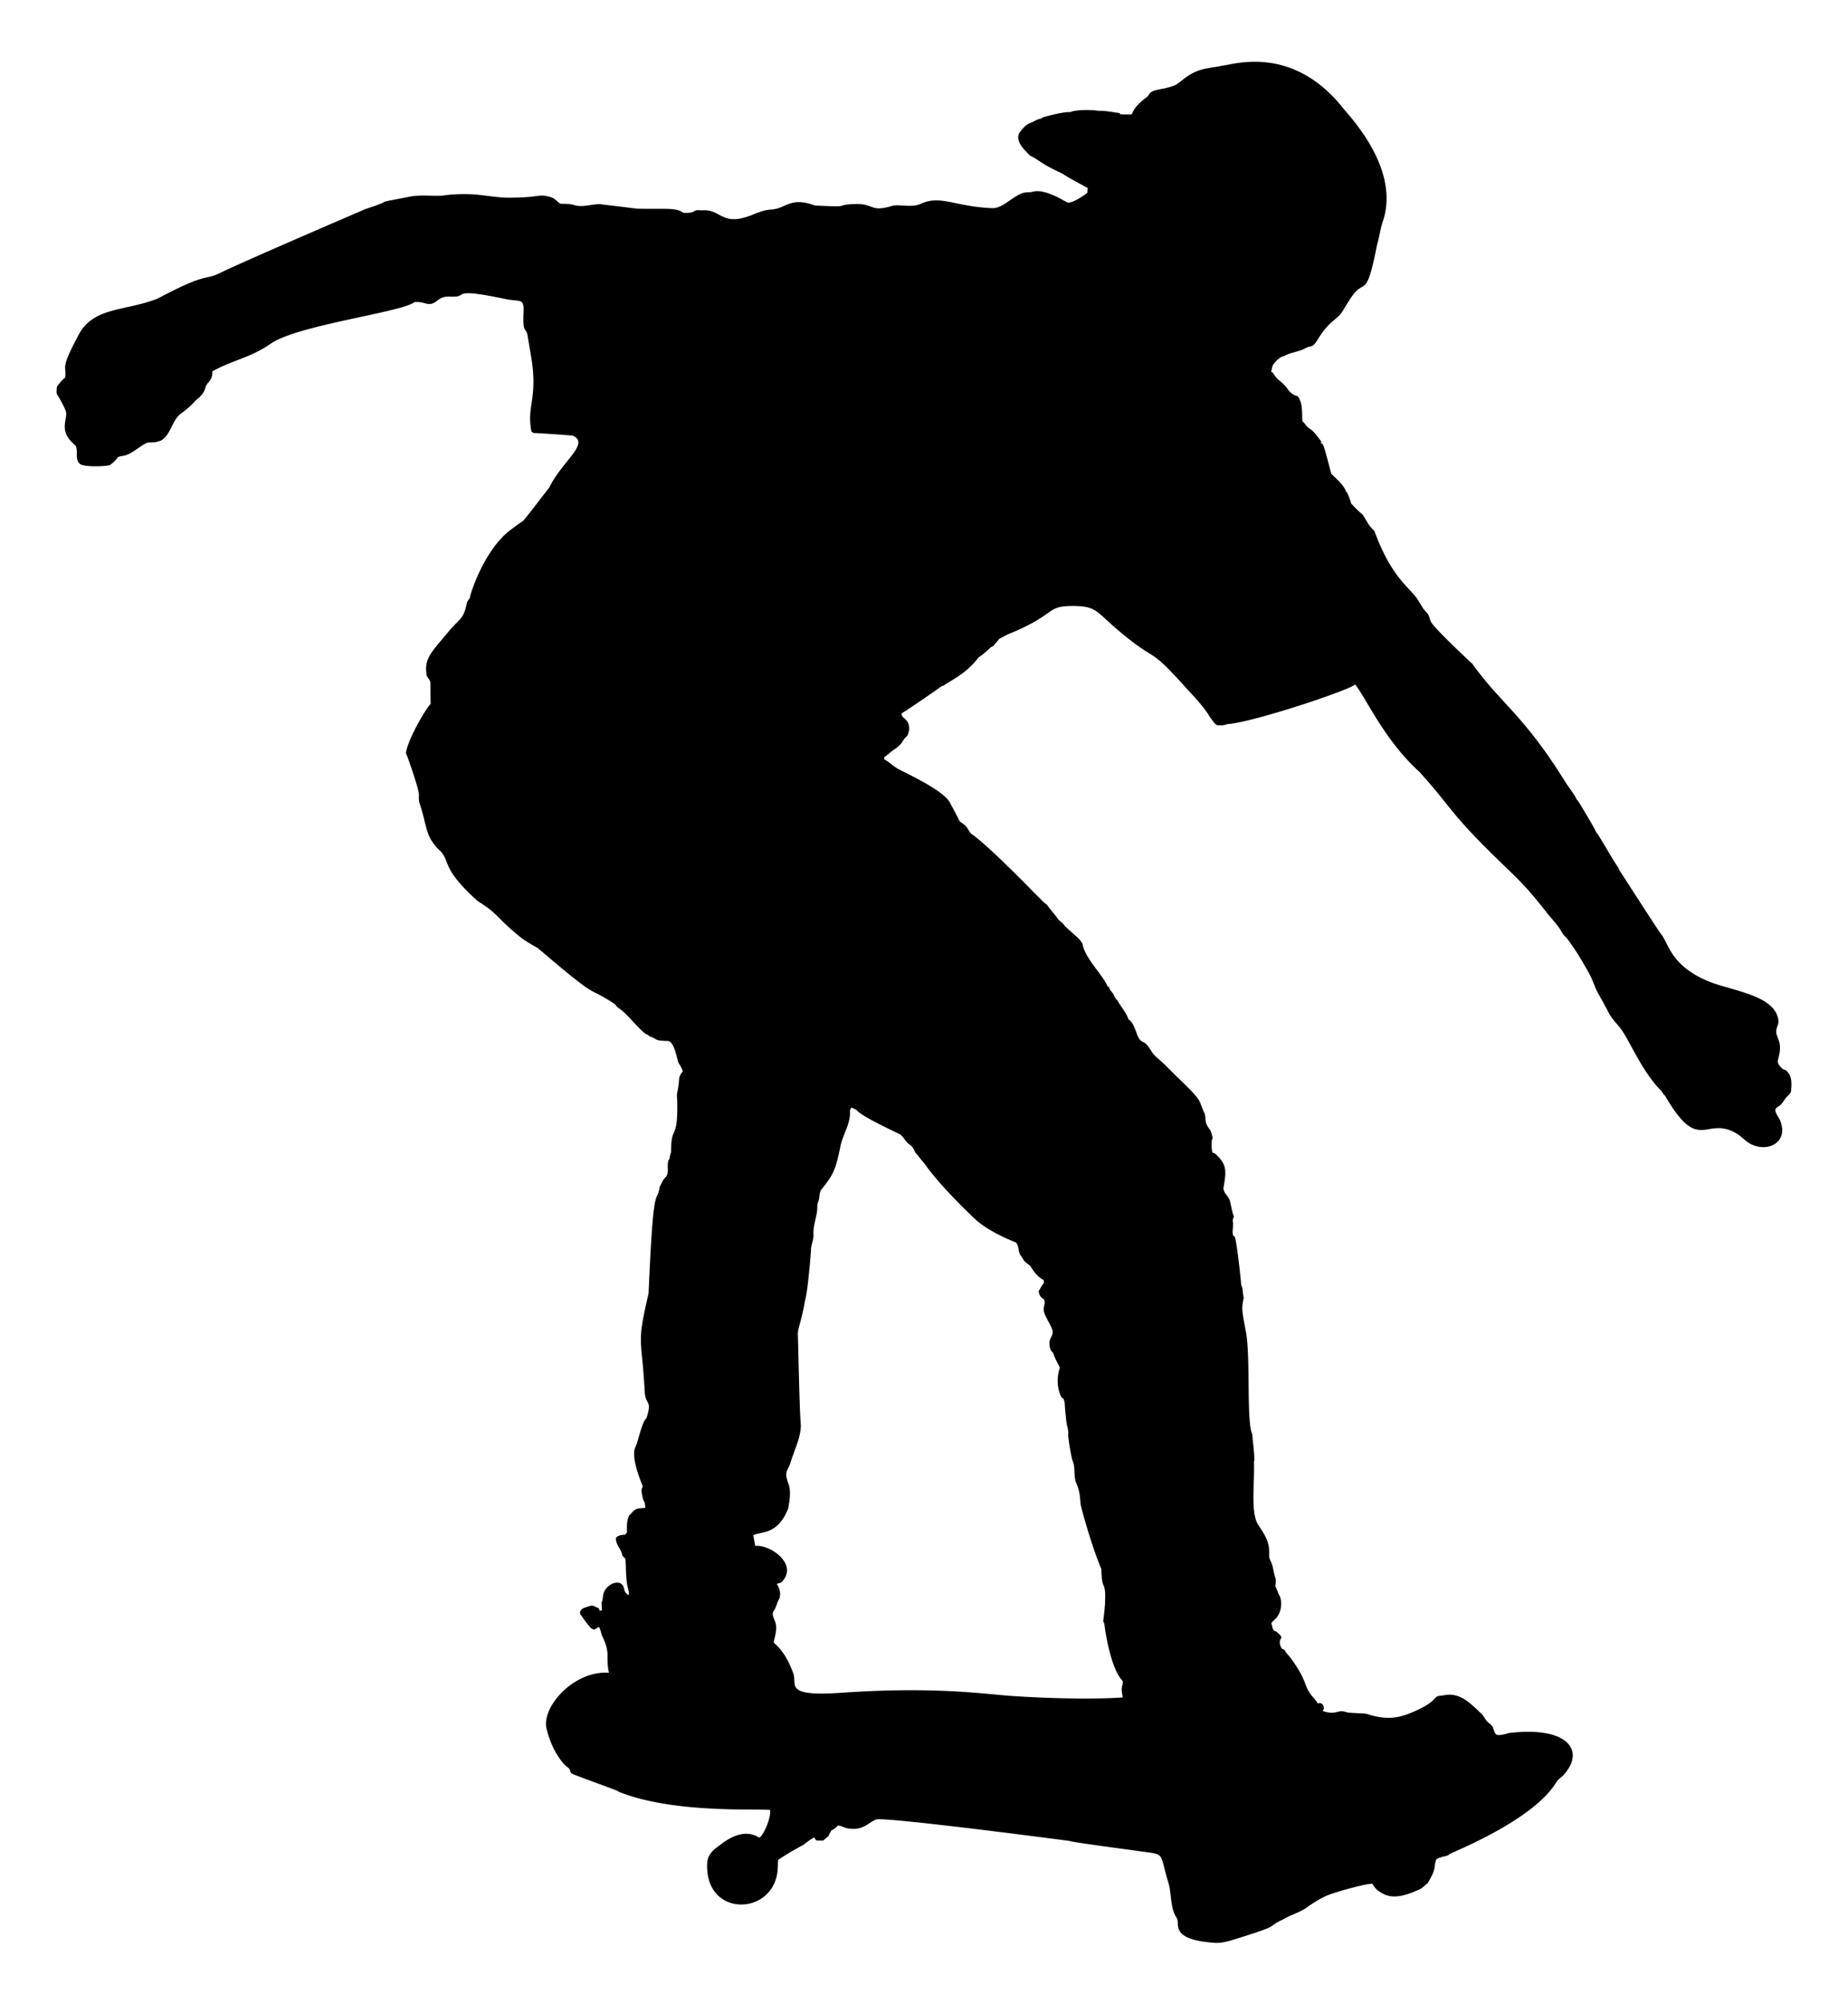 <svg xmlns="http://www.w3.org/2000/svg" viewBox="0 0 1572.073 1704.339"><path d="M1039.286 55.902c7.592-.174 58.392-19.186 102.351 34.918 3.697 5.404 50.427 51.468 34.67 97.628-2.207 6.392-2.825 13.164-4.856 19.6-8.949 46.211-10.568 29.418-20.42 42.635-3.488 4.679-6.287 9.809-9.428 14.716-4.28 6.686-10.799 7.155-20.456 23.024-5.002 8.22-5.344 4.787-10.88 7.824-5.583 3.064-12.168 3.242-17.764 6.493-4.363.65-8.791 6.312-9.52 7.572-.912 1.578-1.054 3.948-1.683 5.694l1.554.954c4.391 7.498 7.459 6.668 12.74 14.135 2.013 2.755 4.759 5.182 8.246 5.756 4.732 6.118 3.567 14.091 4.07 21.295 2.259 2.021 3.672 4.889 6.345 6.47 3.768 2.228 6.863 7.412 9.695 10.659l-.268 1.621c2.229.746 2.001.112 8.86 26.074 5.975 5.727 10.197 9.27 12.695 15.221 1.347.673 4.027 9.064 4.247 10.065 13.311 14.135 6.592 4.189 14.249 16.79 1.528 2.514 3.47 4.496 5.491 6.614 13.423 36.473 27.03 45.902 34.636 55.238 2.756 3.383 4.636 7.345 7.115 10.916 1.088 1.567 2.881 2.943 3.819 4.524 1.191 2.008 1.504 4.626 2.654 6.735 2.953 5.414 33.161 33.821 34.97 35.295 24.394 34.127 43.561 43.215 79.264 100.699 3.066 4.936 7.193 9.618 9.659 14.86l1.077 1.077s11.932 19.359 15.592 26.91c2.11 1.831 14.382 24.273 18.668 29.82l.679 1.921c.784 1.002 33.564 52.221 35.732 54.726 6.054 6.996 7.696 26.151 38.999 39.571 20.655 8.855 57.796 11.729 60.802 33.655.42 3.066-1.47 5.567-1.806 8.495-.738 6.426 5.012 8.385 2.485 20.683-1.116 5.428-2.459 6.883 1.636 10.985.994.996 2.158 2.063 3.564 2.02 5.808 4.399 5.415 10.817 4.923 17.412-.118 2.787-2.748 4.293-4.298 6.224-2.012 2.507-3.228 5.306-6.008 7.164-.89.595-1.882 1.075-2.592 1.882-2.052 2.339 2.375 7.615 3.347 9.892 7.911 18.535-9.657 28.04-24.642 20.561-4.664-2.328-8.276-6.858-12.867-9.437-26.128-14.678-31.213 18.348-60.164-31.687-1.245-1.024-2.137-2.34-2.843-3.743-15.725-15.468-26.099-40.223-33.456-51.254-3.658-5.485-8.587-9.587-11.754-15.713a418.989 418.989 0 00-8.613-15.858c-3.032-5.295-4.642-11.33-7.557-16.702-11.438-21.083-19.58-30.97-19.58-30.97-1.722-1.563-3.267-3.293-4.326-5.35-2.611-5.069-7.852-10.205-11.478-14.837-22.009-28.118-26.753-30.524-50.519-54.14-33.947-33.733-32.636-37.938-58.975-66.995-30.315-27.226-46.6-65.499-54.871-74.391 2.43 2.612-85.795 32.479-108.699 33.973-2.719 1.218-5.73 1.033-8.608.803-2.578-1.571-3.823-4.361-5.721-6.577-5.61-9.596-14.617-18.536-22.036-26.788-32.508-36.158-21.789-17.758-58.416-49.187-17.043-14.624-16.76-19.016-38.206-18.741-21.345.273-12.4 7.604-54.057 24.36-.302.217-6.422 3.427-6.754 3.593-1.598 2.154-3.505 4.052-5.112 6.189-.406.159-1.201.468-1.598.627-3.496 3.081-6.78 6.41-10.78 8.864-11.044 14.65-24.203 19.69-29.612 23.961-.477.168-1.43.494-1.907.662-.158.155-26.211 18.415-34.229 23.193.335 3.39 3.999 4.511 5.385 7.328 1.916 3.655 1.545 8.396-.556 11.883-4.617 3.634-2.231 5.466-11.001 11.433-2.949 1.889-5.324 4.52-8.326 6.321-.027.583-.071 1.757-.097 2.34.057-1.247 7.699 5.14 10.425 6.924 4.802 3.143 41.73 19.196 46.017 30.545 11.037 20.01 5.248 12.522 11.795 17.834 3.125 2.172 3.637 6.516 7.037 8.449 16.294 11.914 53.229 50.298 54.291 51.26 2.97 2.693 5.412 5.989 8.843 8.148 3.099 4.538 6.957 8.511 10.038 13.075 1.978 1.536 4.088 3.046 5.315 5.315 12.409 11.069 12.429 10.749 14.947 14.965 2.031 12.348 17.402 26.515 21.304 36.154.327.203.989.591 1.324.795.556 2.216 2.19 3.841 3.549 5.606.768 1.969 1.651 3.911 3.32 5.315 3.09 5.527 7.61 10.303 9.659 16.386 5.517 3.288 6.302 13.555 9.769 17.373 3.174 3.495 3.304-.529 9.941 10.038 1.534 2.441 3.235 4.044 5.398 5.873 5.992 5.067 11.391 11.066 17.075 16.485 21.959 20.938 16.993 18.526 22.337 29.893 1.413 3.046.38 6.648 1.96 9.65.786 2.066 2.295 3.717 3.461 5.58.636 1.819 1.015 3.726 1.677 5.562-1.616 4.114-.98 8.449-.397 12.696.786.291 1.589.592 2.401.909 10.466 9.674 9.515 14.693 7.195 28.967-.432 4.653 4.485 7.257 5.483 11.495 1.086 4.37 1.616 8.891 3.346 13.102-.503 1.377-1.28 2.79-.927 4.335.83 3.947-.954 7.902.291 11.839.318.221.953.671 1.271.892 2.069 4.832 5.527 39.775 5.58 41.257 1.704 3.108 1.024 7.054 2.163 10.453-1.939 9.79-1.909 9.545 1.978 30.062 3.791 21.099.223 76.903 5.288 86.363.167 5.051 2.572 20.862 1.377 23.334.831 18.086-3.271 43.73 3.955 54.155 4.035 5.986 8.379 12.369 8.882 19.794.353 3.549-.495 7.372 1.421 10.621 2.295 4.441 2.331 9.517 3.973 14.17.636 2.234.256 4.609-.053 6.886 1.051 2.445 2.154 4.882 3.055 7.407 2.482 2.796 3.932 15.275-4.282 21.781-.839.733-1.492 1.633-2.163 2.525 1.033 2.375.645 6.304 3.902 6.869a18.506 18.506 0 012.719 2.366c1.183.653 1.616 1.907 2.075 3.152-2.401 2.56-1.439 6.418.15 9.164.768.344 1.545.715 2.331 1.104 1.722 3.214 4.52 5.642 6.577 8.635 12.105 17.12 10.009 20.649 15.071 28.173 2.101 3.122 4.952 5.527 6.749 8.873 3.335-1.999 6.89 2.977 4.131 6.285 0 0 4.064 1.602 8.401 1.488 2.808-.074 5.419-1.408 8.249-1.242 2.148.126 4.146 1.085 6.288 1.236 9.295.654 12.45.353 15.615 1.314 6.564 1.993 14.821 4.234 25.818 2.192 7.236-1.343 23.918-8.411 29.499-14.084 4.788-4.867 2.946-3.156 9.593-4.355 13.611-2.456 22.102 6.895 31.551 15.729 1.93 1.87 2.905 4.446 4.698 6.396 1.561 1.698 3.611 2.664 4.814 4.803 1.098 1.951 1.566 6.139 3.766 6.78 2.131.62 7.564-.541 9.57-1.46 47.613-5.774 61.939 12.117 51.765 29.233-4.129 6.946-6.993 8.271-9.688 10.841-2.543 2.425-10.805 27.458-90.189 61.896-3.54 1.536-1.12 1.794-7.279 3.114-1.936.415-3.79 1.148-5.58 1.982-3.267 7.324 1.124 6.045-7.61 20.571-2.446 1.792-4.432 4.255-7.284 5.447-14.143 6.253-23.306 7.85-31.651 2.966-3.426-1.836-6.348-4.476-8.105-7.964-5.871-.1-30.766 7.02-36.26 9.155-6.286 2.278-11.954 5.942-17.525 9.579-6.48 5.412-14.947 7.275-22.081 11.592-16.83 7.758 2.296 3.469-43.314 17.587-4.856 1.421-9.87 2.693-14.974 2.34-36.172-2.503-30.352-14.396-31.589-19.45-.339-1.383-1.472-2.798-2.093-4.092-4.215-8.782-2.93-18.796-5.751-27.895-8.644-27.887-.338-22.775-30.578-27.34-1.516-.229-51.523-6.803-53.494-7.859-1.004-.203-153.079-20.176-164.276-18.328-7.621 3.126-11.825 10.416-25.692 7.363-2.296-.786-4.503-1.845-6.904-2.216-1.563 1.722-3.355 3.293-5.571 4.132-5.042 8.326.738 1.709-6.957 8.687-2.084.115-4.167.018-6.233-.15-.503-.848-.998-1.668-1.483-2.472-3.169 1.704-6.127 3.779-8.882 6.101 0 0-14.66 7.834-21.904 13.084 0 0-.159 6.371-.409 9.021-3.645 38.634-61.949 40.21-59.882-6.065.39-8.73 6.586-12.341 10.597-15.475 8.042-6.285 18.049-11.88 28.145-9.023 5.306 1.501 4.667 3.153 6.235 2.083 2.818-1.923 9.37-15.538 8.569-23.104-14.509-1.167-82.878 2.838-128.617-15.38-2.065-1.51.451-.202-37.265-14.324-5.747-2.152-3.327-3.198-4.897-5.158-1.928-2.408-3.545-1.405-10.109-11.622-6.334-9.859-9.571-22.706-9.743-25.079-1.429-19.676 26.099-47.288 53.556-45.082-1.165-4.776-1.315-9.712-1.245-14.603.178-8.235-4.455-16.225-4.794-17.296-.839-2.348-1.104-4.953-2.472-7.054-1.448.547-2.657 1.766-4.194 2.251a73.186 73.186 0 00-2.587-1.174c-3.222-3.584-5.968-7.566-8.749-11.486-1.651-2.101.45-4.988 2.578-5.712 8.816-3.102 6.618-2.251 12.837.256.15.486.459 1.466.609 1.951.503-.009 1.527-.035 2.031-.044-.115-2.296-.309-4.565-.371-6.833 2.085-3.291-.208-7.669 4.863-12.934 4.97-5.161 13.335-5.912 14.375 1.572.327 2.313 2.048 3.946 3.84 5.288.106-.998.203-1.978.291-2.94-3.055-9.111-2.251-18.761-3.064-28.181-.901-.909-1.783-1.828-2.649-2.728-.547-5.606-6.171-9.394-5.218-15.283 2.057-2.119 5.024-2.278 7.787-2.552l1.483-2.013c-.203-4.882-.336-9.915 1.916-14.4 1.863-1.324 2.816-3.629 4.891-4.653 2.587-1.783 5.862-1.068 8.758-1.819-.168-1.483-.309-2.922-.494-4.361-1.907-2.763-2.145-6.207-2.746-9.403-.309-1.563.6-2.984 1.042-4.406-3.254-8.202-9.996-25.48-6.207-33.479 2.399-4.585 5.281-20.987 9.323-24.367 5.431-16.459-1.118-10.483-1.457-23.352-2.634-46.919-7.064-38.525 3.311-82.787 4.154-98.978 6.697-74.224 9.482-90.645 1.474-2.693 2.454-5.721 4.697-7.919 4.423-4.282.203-11.186 3.602-16.042.265-1.881.68-3.735 1.342-5.509-.106-24.5 5.938-8.29 5.253-43.26-.049-2.519-.504-5.032.018-7.485 2.841-13.37-.192-11.496 4.785-18.111-.962-2.437-2.022-4.865-3.637-6.931-1.746-4.444-3.707-19.692-10.118-18.84-10.949-.291-7.072-1.391-14.612-3.893-.839-.962-1.951-1.554-3.117-1.969-7.936-5.958-15.281-16.867-23.228-22.142-1.263-.812-2.11-2.066-3.011-3.214-26.178-17.27-9.971-.171-65.571-47.649-.428-.365-9.613-5.18-14.696-9.249-20.896-16.721-18.723-19.901-36.351-30.657-33.181-29.544-22.135-34.277-33.708-44.32-11.514-12.097-9.275-18.975-15.909-38.988-.905-2.729-.485-5.684-.66-8.463-.257-4.088-9.699-32.081-10.959-34.012.801-10.375 17.159-38.771 21.048-42.016-.309-6.224-.044-12.466-.256-18.682-.6-2.137-2.472-3.611-3.161-5.686-2.38-14.354 3.861-19.344 18.591-37.12 9.705-11.711 12.441-9.661 15.538-23.976.403-1.862 1.482-3.141 2.608-4.634.228-3.874 12.803-42.17 35.315-58.411 9.505-7.149 9.731-6.882 9.731-6.882 2.047-1.722 22.267-28.706 22.305-28.166 10.325-22.205 35.486-38.024 20.09-44.619-17.915-1.488-32.927-2.236-33.285-2.238-.441-.3-1.315-.901-1.757-1.201-4.392-22.55 5.748-27.458-.301-63.853l-3.195-18.757c-1.134-5.312-4.041-1.345-3.217-17.66.707-14.018-2.493-9.687-15.69-12.475-42.56-8.988-33.772-3.03-41.216-2.151-6.945.82-10.138-1.58-16.751 3.734-7.342 5.9-10.107.105-19.182 1.076-10.456 8.597-98.03 19.255-121.713 34.997-17.782 12.504-33.251 14.302-50.103 23.873-.331 8.414-3.007 7.41-5.845 13.128-.812 4.953-4.547 8.661-8.396 11.539-3.567 4.114-7.672 7.716-12.095 10.903-7.981 5.615-8.599 16.951-16.404 22.699-1.607 1.051-3.584 1.271-5.359 1.951-2.322.194-4.653.291-6.975.362-7.981 3.17-13.914 11.098-22.972 11.539-.874.327-1.766.636-2.649.945-1.466 2.843-4.026 4.776-6.516 6.657-4.535 1.283-22.313 1.771-25.524-.989-4.712-4.05-1.096-10.749-3.77-15.653-15.165-12.371-6.511-21.692-8.113-28.871-.379-1.696-4.435-9.799-7.576-14.537-.86-1.29-.158-5.197-.141-6.73 2.242-2.657 4.211-5.597 7.081-7.637 1.08-11.489-4.338-6.622 11.53-36.595 12.85-23.994 40.244-19.71 67.407-30.733 41.823-22.277 38.955-15.11 52.284-21.348 0 0 7.372-4.427 124.794-54.871 28.32-9.073.783-3.223 37.189-10.31 8.842-1.721 18.756-.384 27.764-.884.267.001 8.598-1.59 22.774-1.206 10.448.283 20.744 2.577 31.046 2.972 28.591.16 26.819-3.119 35.843-1.131 7.59 1.671 7.565 5.239 10.978 6.322.072.023 7.557-.2 11.197 1.018 7.014 2.347 14.304-.606 21.414-.726.822-.014 31.578 3.79 32.393 3.902 24.106.47 33.489-1.115 39.067 3.434 3.284.132 6.851.371 9.731-1.538 1.66-1.095 4.982-.429 6.894-.547 16.118-.991 15.993 14.273 42.034 3.92 5.666-2.253 11.381-4.744 17.611-4.533l.179-.28c10.505-.654 15.136-10.911 35.486-3.208 33.799 1.765 15.125-.313 33.143-1.203 17.661-.872 13.521 7.29 32.423 1.623 5.993-1.797 16.899 1.769 24.566-1.809 16.93-7.901 29.168 2.525 61.13 3.64 8.398.293 16.76-9.791 25.464-12.762 2.964-1.012 5.989-.372 8.936-1.235 10.626-2.872 28.376 9.101 29.377 9.246 4.613.668 14.199-6.244 16.842-8.31.106-1.333.23-2.666.353-3.999-1.148-.737-18.934-9.999-21.109-12.104-18.341-8.226-20.688-12.163-27.705-15.283-2.185-2.432-15.249-12.852-8.317-20.977 2.313-2.843 4.812-5.783 8.378-7.045 3.249-1.227 6.136-3.531 9.72-3.743.018-.185.044-.565.062-.759.349.003 16.218-4.94 24.208-4.715 5.485-2.419 21.187-1.821 23.82-1.024 6.198-.256 12.245 1.139 18.355 1.969l-.124.874a97.57 97.57 0 0010.162.106c2.481-6.736 8.361-11.345 13.914-15.556 2.714-6.63 10.113-4.386 22.158-8.933 6.291-2.375 12.533-12.828 30.437-14.978-.007-.266 6.733-.952 9.993-1.865M724.127 941.821c-.38.821-.75 1.66-1.121 2.507.927 10.851-5.986 20.182-8.096 30.503-3.972 20.393-6.464 24.648-16.13 36.639-2.207 3.134-1.333 7.178-2.755 10.568-1.13 2.525-.6 5.368-.98 8.043-.962 6.772-3.523 13.375-3.011 20.288.035 4.52-2.278 8.652-2.163 13.172-.004 1-2.688 35.175-5.032 42.316-3.379 19.911-6.575 23.707-6.074 30.035.202 2.723 1.333 64.9 2.516 75.998-.115 10.806-5.324 20.615-8.449 30.742-2.284 8.601-6.386 7.494-2.031 19.397 2.795 6.892-.075 18.919-.23 20.553-8.88 23.039-23.175 19.43-29.735 22.955.539 3.028 1.121 6.039 1.607 9.094 12.353-1.637 37.749 15.731 22.134 31.095-1.254.38-2.499.768-3.743 1.174 2.313 3.779 3.796 8.414 2.031 12.74-1.995 3.275-2.454 7.24-4.759 10.356-1.819 2.684.203 5.792 1.068 8.44 2.472 5.995.159 12.387-1.051 18.381 8.255 6.745 13.19 16.43 16.748 26.292 3.429 9.504-8.498 19.826 40.952 16.367 81.151-5.677 123.059 1.365 146.559 2.834 61.076 3.889 92.721 1.131 92.721 1.131-.521-3.584-1.536-7.434-.124-10.93.062-.998.106-1.995.168-2.958-11.275-11.342-15.741-48.719-15.501-47.66-1.716-7.58-1.563 5.076.422-18.202-.062-5.456.874-11.213-1.598-16.298-1.413-2.437-1.368-11.689-1.669-13.473-6.921-15.987-15.75-46.375-17.604-55.029-.327-5.995-1.006-12.087-3.567-17.587-2.649-6.171-.503-13.181-3.24-19.3-1.001-2.307-3.924-19.738-3.664-22.231.485-3.938-1.324-7.575-1.651-11.424-2.012-18.107-.589-13.81-2.41-19.035-.371-.185-1.112-.574-1.483-.759-4.15-7.743-4.379-17.181-1.536-25.391-1.845-4.264-4.485-8.167-5.703-12.687-2.693-1.819-3.125-5.43-3.187-8.405-.265-3.823 3.567-6.648 2.605-10.542-.723-2.926-2.104-4.98-5.612-11.856-4.473-8.767.916-9.922-1.813-14.939-2.719-1.28-4.096-3.929-4.326-6.833 1.474-2.322 2.587-4.882 4.503-6.886-.044-.6-.124-1.81-.168-2.419-3.227-1.655-7.112-4.818-11.583-12.184-1.942-1.474-3.893-2.94-5.562-4.714-1.024-2.428-3.161-4.255-3.761-6.851-.706-2.807-.768-5.889-2.693-8.211-1.408-.682-22.471-8.514-34.714-19.82-1.782-1.804-29.45-27.417-43.57-47.914-2.781-2.737-4.741-6.18-7.522-8.864-.742-2.296-2.075-4.308-3.708-6.039-3.761-2.031-5.536-6.109-8.502-8.961-2.076-1.431-32.604-14.887-37.681-21.145a29.303 29.303 0 00-4.522-2.073z"/></svg>